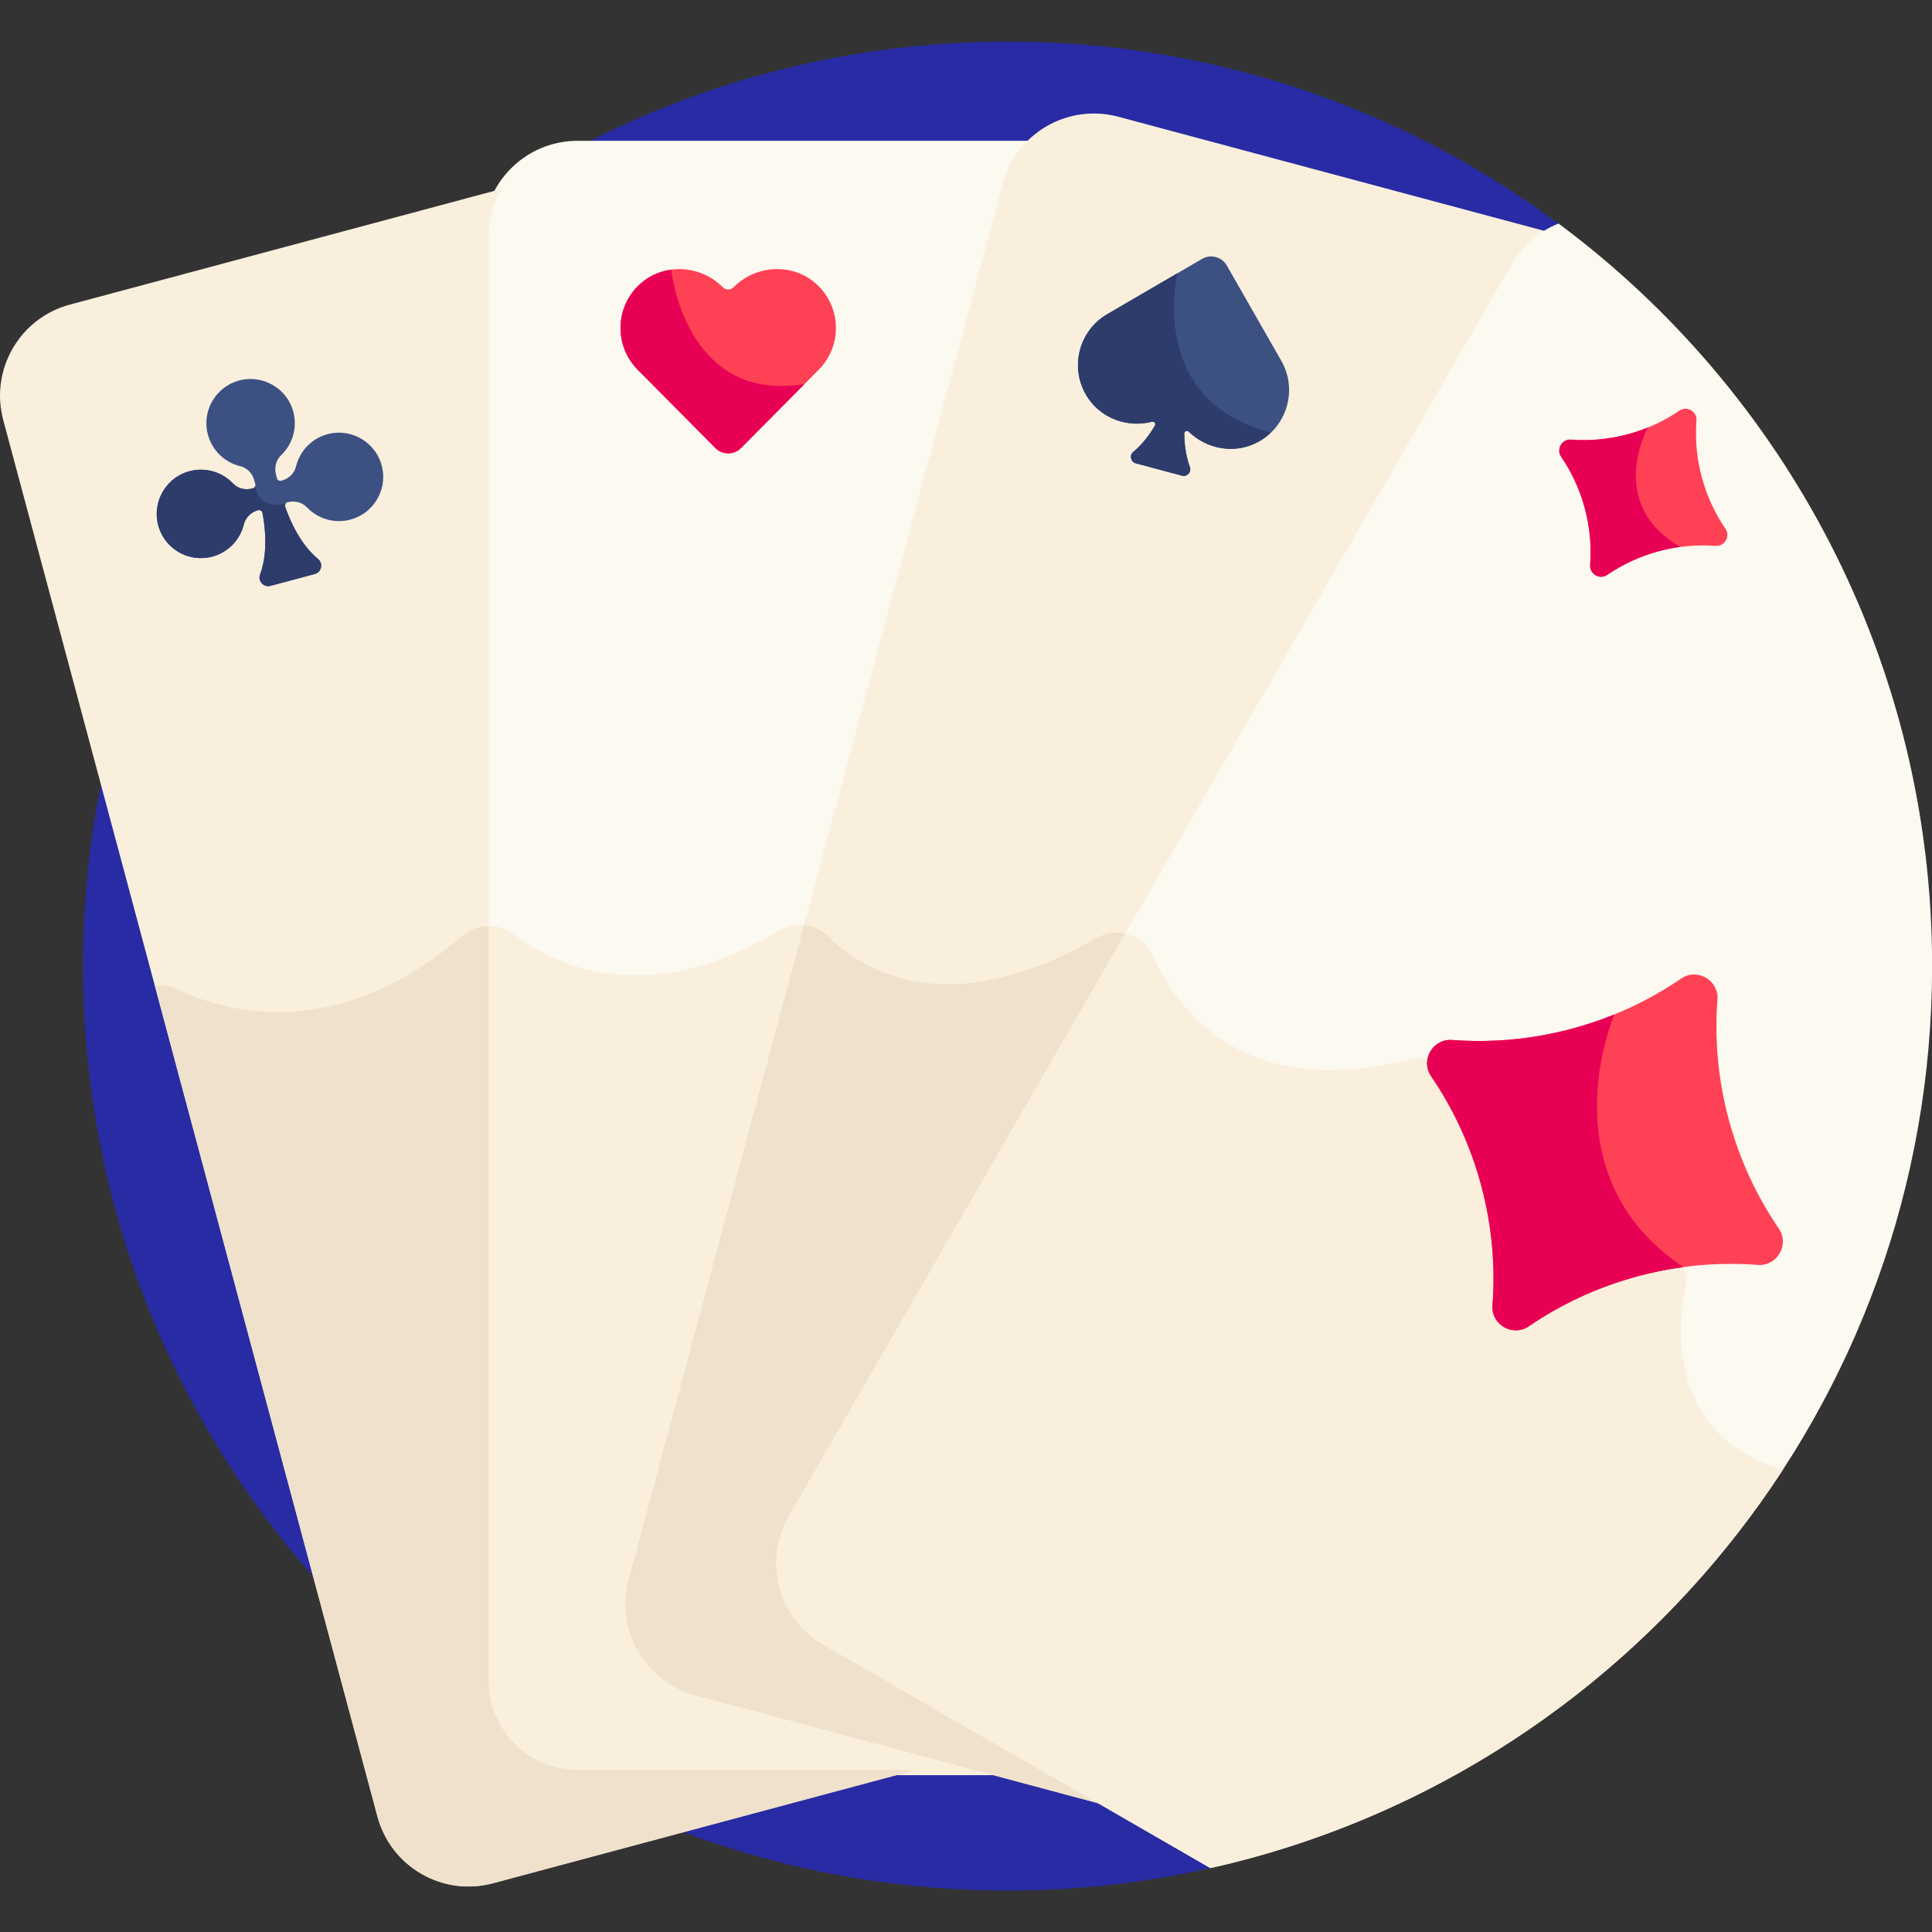 <svg width="55" height="55" viewBox="0 0 55 55" fill="none" xmlns="http://www.w3.org/2000/svg">
<rect x="0" y="0" width="55" height="55" fill="#333333" stroke="none"/>
<g clip-path="url(#clip0_1595_84645)">
<path d="M44.155 6.625L44.365 6.366C39.985 3.111 34.558 1.184 28.681 1.184C14.146 1.184 2.363 12.967 2.363 27.502C2.363 42.037 14.146 53.82 28.681 53.82C30.665 53.82 32.596 53.599 34.454 53.183L44.155 6.625Z" fill="#282BA3"/>
<path d="M19.832 48.118C19.177 47.943 18.63 47.523 18.291 46.936C17.952 46.349 17.862 45.665 18.038 45.011L28.69 5.255C28.822 4.765 29.09 4.335 29.463 4.008H16.445C14.963 4.008 13.762 5.209 13.762 6.691V47.849C13.762 49.331 14.963 50.532 16.445 50.532H28.843L19.832 48.118Z" fill="#FCF9F0"/>
<path d="M19.832 48.121C19.177 47.946 18.63 47.526 18.291 46.939C17.952 46.352 17.862 45.669 18.038 45.014L23.036 26.36C22.75 26.291 22.441 26.334 22.175 26.495C18.427 28.765 15.79 27.484 14.607 26.59C14.358 26.401 14.053 26.33 13.762 26.37V47.853C13.762 49.335 14.963 50.536 16.445 50.536H28.843L19.832 48.121Z" fill="#F9EFDC"/>
<path d="M23.515 46.697C22.303 45.998 21.887 44.443 22.586 43.232L43.165 7.588C43.404 7.175 43.746 6.845 44.156 6.624L31.836 3.323C30.404 2.939 28.933 3.789 28.549 5.22L17.897 44.975C17.513 46.407 18.363 47.878 19.794 48.262L31.793 51.477L23.515 46.697Z" fill="#F9EFDC"/>
<path d="M31.793 51.476L23.515 46.696C22.303 45.997 21.887 44.442 22.586 43.23L32.175 26.622C31.87 26.51 31.519 26.527 31.212 26.704C27.001 29.126 24.584 27.654 23.567 26.651C23.379 26.466 23.14 26.358 22.892 26.332L17.897 44.974C17.513 46.406 18.363 47.877 19.794 48.261L31.793 51.476Z" fill="#EFE1CB"/>
<path d="M16.445 50.386C15.046 50.386 13.908 49.248 13.908 47.849V6.691C13.908 6.211 14.042 5.762 14.275 5.379L1.99 8.671C0.558 9.054 -0.291 10.526 0.092 11.957L10.745 51.712C11.128 53.144 12.6 53.994 14.031 53.61L26.063 50.386H16.445Z" fill="#F9EFDC"/>
<path d="M16.447 50.39C15.048 50.39 13.91 49.252 13.91 47.852V26.359C13.648 26.362 13.387 26.454 13.175 26.636C9.567 29.736 6.399 28.815 5.035 28.157C4.835 28.06 4.616 28.027 4.406 28.053L10.747 51.716C11.13 53.148 12.602 53.997 14.033 53.614L26.066 50.389H16.447V50.39Z" fill="#EFE1CB"/>
<path d="M23.253 8.097C22.581 7.477 21.527 7.529 20.883 8.178L20.883 8.178C20.799 8.263 20.662 8.263 20.578 8.178C19.933 7.529 18.88 7.477 18.207 8.098C17.502 8.749 17.483 9.85 18.154 10.526C18.732 11.109 20.261 12.65 20.364 12.754C20.566 12.958 20.895 12.958 21.097 12.754C21.374 12.475 22.719 11.119 23.307 10.526C23.978 9.85 23.959 8.749 23.253 8.097Z" fill="#FF4155"/>
<path d="M36.476 10.271C36.063 9.549 35.119 7.899 34.925 7.559C34.783 7.312 34.467 7.227 34.22 7.371C34.094 7.444 32.228 8.532 31.522 8.943C30.703 9.42 30.438 10.484 30.948 11.292C31.345 11.921 32.102 12.182 32.794 12.008C32.859 11.992 32.912 12.06 32.878 12.117C32.661 12.484 32.439 12.718 32.264 12.863C32.145 12.961 32.188 13.151 32.336 13.191L33.647 13.542C33.794 13.582 33.927 13.438 33.873 13.294C33.794 13.081 33.719 12.767 33.714 12.341C33.713 12.275 33.793 12.242 33.841 12.289C34.354 12.786 35.14 12.938 35.798 12.591C36.644 12.147 36.946 11.093 36.476 10.271Z" fill="#3C5082"/>
<path d="M10.846 13.182C10.656 12.602 10.059 12.237 9.458 12.332C8.954 12.411 8.549 12.783 8.428 13.277C8.38 13.473 8.225 13.627 8.023 13.682L8.007 13.686C7.954 13.7 7.899 13.668 7.885 13.615L7.857 13.51C7.803 13.308 7.859 13.096 8.005 12.957C8.372 12.605 8.491 12.069 8.308 11.592C8.09 11.024 7.475 10.69 6.878 10.815C6.535 10.887 6.245 11.091 6.062 11.388C5.879 11.686 5.828 12.036 5.919 12.373C6.038 12.818 6.39 13.162 6.837 13.271C7.032 13.318 7.186 13.473 7.24 13.676L7.268 13.78C7.283 13.834 7.251 13.888 7.197 13.903C7.191 13.903 6.871 14.012 6.629 13.759C6.277 13.391 5.741 13.273 5.264 13.456C4.696 13.674 4.362 14.289 4.487 14.886C4.559 15.229 4.763 15.519 5.06 15.701C5.358 15.884 5.708 15.935 6.045 15.845C6.49 15.726 6.834 15.374 6.942 14.926C6.99 14.732 7.145 14.578 7.348 14.523C7.404 14.508 7.462 14.545 7.472 14.602C7.634 15.467 7.524 16.033 7.404 16.355C7.334 16.543 7.507 16.73 7.7 16.678L8.96 16.341C9.153 16.289 9.209 16.04 9.054 15.913C8.789 15.694 8.412 15.259 8.119 14.429C8.1 14.374 8.131 14.313 8.188 14.298C8.39 14.244 8.602 14.3 8.74 14.445C9.058 14.778 9.532 14.911 9.976 14.792C10.313 14.701 10.591 14.482 10.757 14.175C10.924 13.868 10.955 13.515 10.846 13.182Z" fill="#3C5082"/>
<path d="M55.003 27.499C55.003 18.841 50.821 11.16 44.368 6.363C43.828 6.579 43.354 6.97 43.04 7.513L22.462 43.156C21.721 44.44 22.16 46.081 23.444 46.822L34.457 53.18C46.215 50.549 55.003 40.051 55.003 27.499Z" fill="#FCF9F0"/>
<path d="M50.747 41.853C47.555 40.866 47.726 37.974 47.978 36.681C48.058 36.272 47.901 35.852 47.577 35.59L41.133 30.378C40.856 30.154 40.489 30.073 40.143 30.161C35.486 31.337 33.56 28.845 32.818 27.215C32.664 26.876 32.367 26.653 32.033 26.578L22.462 43.157C21.721 44.44 22.16 46.081 23.444 46.822L34.457 53.181C41.254 51.659 47.059 47.509 50.747 41.853Z" fill="#F9EFDC"/>
<path d="M50.64 34.977C50.008 34.052 49.519 33.007 49.212 31.863C48.906 30.72 48.807 29.57 48.892 28.453C48.934 27.905 48.314 27.547 47.86 27.857C46.935 28.489 45.89 28.979 44.746 29.285C43.603 29.591 42.453 29.69 41.336 29.605C40.788 29.564 40.43 30.183 40.74 30.637C41.372 31.562 41.861 32.607 42.168 33.751C42.474 34.894 42.573 36.045 42.488 37.162C42.446 37.709 43.066 38.067 43.52 37.757C44.445 37.125 45.49 36.636 46.634 36.329C47.777 36.023 48.927 35.924 50.044 36.009C50.592 36.051 50.95 35.431 50.64 34.977Z" fill="#FF4155"/>
<path d="M47.922 36.072C43.984 33.435 45.957 28.88 45.957 28.88L45.957 28.879C45.567 29.038 45.163 29.174 44.746 29.286C43.603 29.592 42.453 29.691 41.336 29.606C40.788 29.565 40.43 30.184 40.74 30.638C41.372 31.563 41.861 32.608 42.168 33.752C42.474 34.895 42.573 36.046 42.488 37.163C42.446 37.711 43.066 38.068 43.52 37.758C44.445 37.126 45.49 36.637 46.634 36.33C47.063 36.215 47.493 36.13 47.922 36.072Z" fill="#E80054"/>
<path d="M44.445 13.004C44.743 13.44 44.974 13.934 45.119 14.474C45.264 15.014 45.311 15.557 45.27 16.085C45.251 16.344 45.543 16.513 45.758 16.366C46.194 16.068 46.688 15.837 47.228 15.692C47.768 15.547 48.311 15.501 48.839 15.541C49.098 15.56 49.267 15.268 49.12 15.053C48.822 14.617 48.591 14.123 48.446 13.583C48.301 13.043 48.255 12.5 48.294 11.972C48.314 11.713 48.022 11.544 47.807 11.691C47.371 11.989 46.877 12.221 46.337 12.365C45.797 12.51 45.254 12.557 44.726 12.517C44.467 12.497 44.298 12.789 44.445 13.004Z" fill="#FF4155"/>
<path d="M45.115 14.472C45.26 15.012 45.307 15.555 45.267 16.083C45.247 16.342 45.54 16.511 45.754 16.364C46.191 16.066 46.684 15.835 47.224 15.69C47.427 15.636 47.629 15.595 47.831 15.568C45.701 14.334 46.912 12.168 46.912 12.168C46.726 12.244 46.533 12.31 46.333 12.363C45.793 12.508 45.25 12.555 44.722 12.514C44.464 12.495 44.294 12.787 44.441 13.002C44.74 13.438 44.971 13.932 45.115 14.472Z" fill="#E80054"/>
<path d="M33.841 12.288C34.354 12.785 35.14 12.937 35.798 12.591C35.943 12.515 36.07 12.42 36.181 12.313C32.623 11.403 33.521 7.777 33.521 7.777C32.88 8.151 31.969 8.682 31.522 8.943C30.703 9.42 30.438 10.483 30.948 11.291C31.345 11.92 32.102 12.182 32.794 12.007C32.859 11.991 32.912 12.059 32.878 12.117C32.661 12.483 32.439 12.718 32.263 12.863C32.145 12.96 32.188 13.15 32.336 13.19L33.646 13.541C33.794 13.581 33.927 13.438 33.873 13.294C33.794 13.081 33.718 12.767 33.714 12.341C33.713 12.274 33.793 12.242 33.841 12.288Z" fill="#2D3C6B"/>
<path d="M19.109 7.676C18.782 7.72 18.466 7.858 18.207 8.097C17.502 8.749 17.483 9.85 18.154 10.526C18.732 11.109 20.261 12.649 20.364 12.754C20.566 12.957 20.895 12.957 21.097 12.754C21.321 12.528 22.246 11.595 22.902 10.934C19.508 11.487 19.106 7.703 19.109 7.676Z" fill="#E80054"/>
<path d="M8.119 14.429C8.108 14.397 8.115 14.364 8.133 14.339C8.133 14.339 8.132 14.339 8.132 14.339C7.368 14.539 7.261 13.85 7.261 13.85L7.26 13.85C7.248 13.875 7.226 13.895 7.197 13.903C7.191 13.903 6.871 14.012 6.629 13.759C6.277 13.392 5.741 13.273 5.264 13.456C4.696 13.674 4.362 14.289 4.487 14.886C4.559 15.229 4.763 15.519 5.06 15.702C5.358 15.885 5.708 15.936 6.045 15.845C6.49 15.726 6.834 15.374 6.942 14.927C6.99 14.732 7.145 14.578 7.348 14.524C7.404 14.509 7.462 14.545 7.472 14.602C7.634 15.468 7.524 16.033 7.404 16.355C7.334 16.543 7.507 16.73 7.7 16.679L8.96 16.341C9.153 16.289 9.209 16.041 9.054 15.913C8.789 15.694 8.412 15.259 8.119 14.429Z" fill="#2D3C6B"/>
</g>
<defs>
<clipPath id="clip0_1595_84645">
<rect width="55" height="55" fill="white"/>
</clipPath>
</defs>
</svg>
